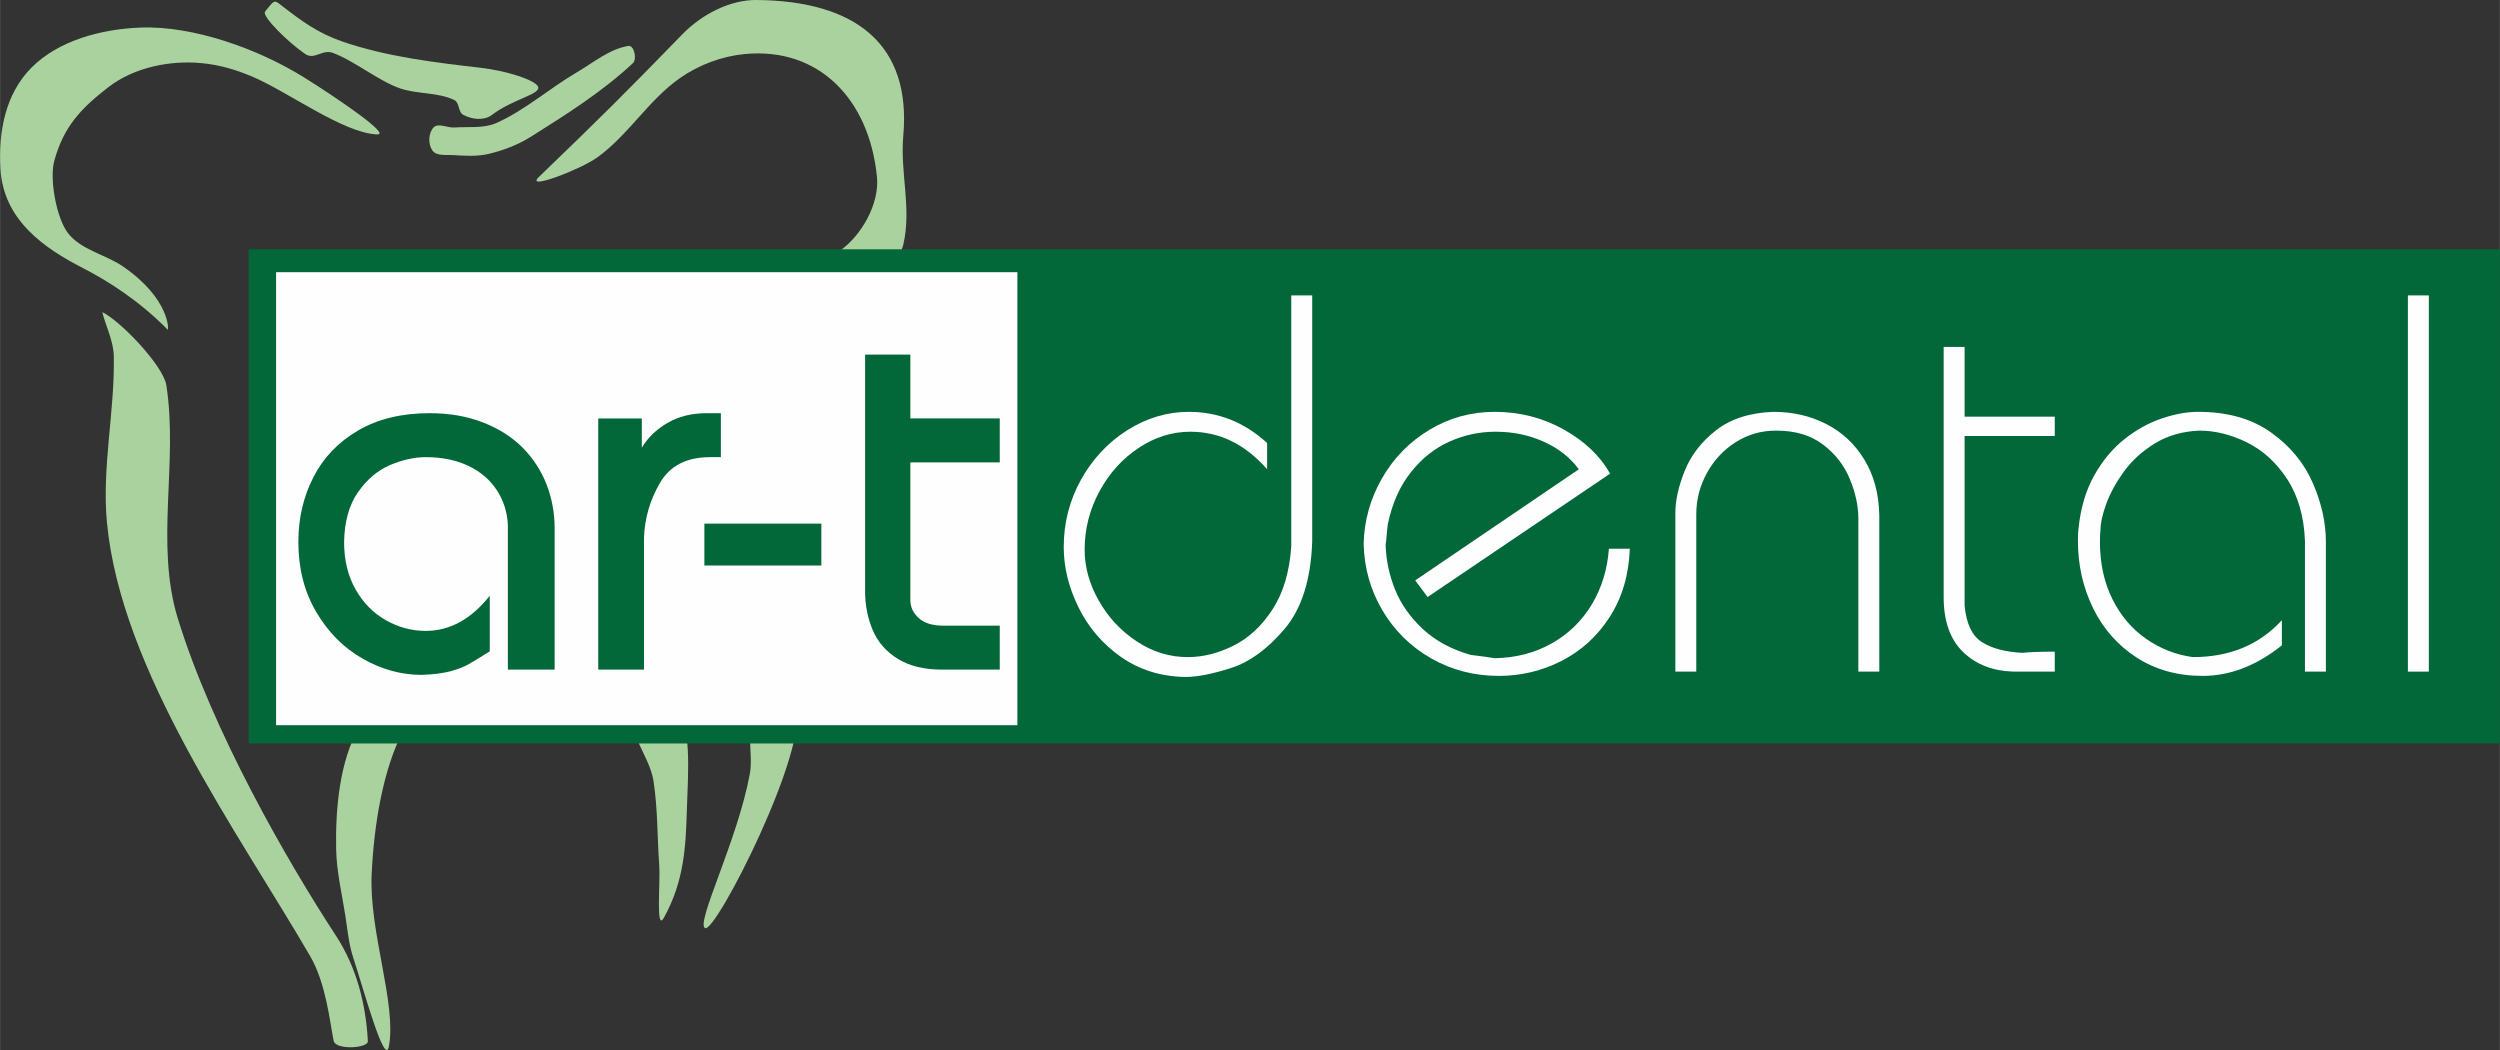 <?xml version="1.0" encoding="UTF-8"?>
<!DOCTYPE svg PUBLIC "-//W3C//DTD SVG 1.1//EN" "http://www.w3.org/Graphics/SVG/1.1/DTD/svg11.dtd">
<!-- Creator: CorelDRAW X8 -->
<svg xmlns="http://www.w3.org/2000/svg" xml:space="preserve" width="200px" height="84px" version="1.1" style="shape-rendering:geometricPrecision; text-rendering:geometricPrecision; image-rendering:optimizeQuality; fill-rule:evenodd; clip-rule:evenodd"
viewBox="0 0 94442 39668"
 xmlns:xlink="http://www.w3.org/1999/xlink">
 <rect x="0" y="0" width="94442" height="39668" fill="#333333" stroke="none"/>
 <defs>
  <style type="text/css">
   <![CDATA[
    .fil2 {fill:#FEFEFE}
    .fil0 {fill:#AAD29F}
    .fil1 {fill:#026739}
    .fil4 {fill:#FEFEFE;fill-rule:nonzero}
    .fil3 {fill:#026739;fill-rule:nonzero}
   ]]>
  </style>
 </defs>
 <g id="Capa_x0020_1">
  <g id="_2417345794384">
   <g>
    <path class="fil0" d="M13895 39339c-74,-1416 -432,-2803 -1207,-3991 -1837,-2809 -4666,-7727 -5976,-11993 -862,-2808 24,-5900 -431,-8802 -116,-738 -1720,-2418 -2417,-2761 90,425 420,1075 432,1640 45,2101 -455,4207 -259,6299 527,5613 4947,11693 7680,16394 595,1024 739,2463 884,3191 74,369 1308,283 1294,23z"/>
    <path class="fil0" d="M6333 12455c41,41 95,-1159 -1688,-2387 -666,-459 -1581,-619 -2077,-1258 -439,-564 -709,-2045 -520,-2734 352,-1281 986,-1962 2035,-2777 964,-750 2334,-1032 3549,-912 701,70 1273,251 1838,483 1342,549 3506,2175 4785,2208 490,12 -1361,-1271 -2760,-2146 -1720,-1076 -4189,-1968 -6200,-1890 -1460,57 -3085,480 -4113,1518 -987,998 -1249,2418 -1168,3820 111,1939 1657,2998 3111,3745 898,462 2095,1199 3208,2330z"/>
    <path class="fil0" d="M20358 6683c2310,-2224 3263,-3169 5411,-5381 720,-741 1781,-1311 2814,-1302 3777,33 5843,1704 5540,5121 -126,1426 322,2727 0,4123 -113,489 -668,909 -1169,954 -470,43 -1598,-465 -1211,-737 786,-556 1486,-1748 1385,-2778 -292,-2951 -2207,-4899 -4978,-4643 -877,81 -1746,407 -2467,911 -1188,832 -1942,2145 -3118,2994 -627,455 -2765,1276 -2207,738z"/>
    <path class="fil0" d="M10013 434c284,-334 318,-461 519,-304 888,693 1481,1119 2381,1433 1677,586 3627,811 5238,997 1013,118 2026,459 2164,695 177,301 -917,466 -1732,1085 -299,227 -750,176 -1082,0 -206,-110 -135,-465 -346,-564 -627,-296 -1378,-213 -2035,-434 -807,-273 -1752,-1055 -2554,-1346 -401,-145 -684,282 -1038,44 -610,-410 -1663,-1432 -1515,-1606z"/>
    <path class="fil0" d="M23734 1736c222,-36 338,498 173,651 -1157,1079 -2512,1935 -3852,2778 -488,306 -1041,518 -1602,650 -435,103 -895,71 -1342,44 -265,-16 -625,43 -778,-174 -167,-236 -156,-658 43,-868 178,-188 520,19 779,0 535,-39 1112,47 1602,-173 1088,-489 1999,-1308 3030,-1910 629,-368 1227,-880 1947,-998z"/>
    <path class="fil0" d="M26635 35064c406,193 3998,-6871 3419,-8419 -201,-540 -1062,-315 -1428,131 -527,641 -151,1657 -303,2473 -471,2527 -2056,5640 -1688,5815z"/>
    <path class="fil0" d="M25076 34674c773,-1383 825,-2719 866,-3949 58,-1753 201,-3161 -476,-4600 -308,-655 -1269,-273 -1559,390 -412,945 625,1975 780,2995 164,1074 135,2085 216,3168 48,638 -139,2554 173,1996z"/>
    <path class="fil0" d="M14688 39534c303,-1594 -752,-4331 -650,-6509 88,-1865 420,-3944 1212,-5468 359,-692 -1304,-765 -1688,-87 -741,1310 -893,3095 -866,4600 16,847 215,1681 347,2517 84,538 131,1089 303,1606 378,1139 1189,4141 1342,3341z"/>
   </g>
   <rect class="fil1" x="9391" y="9418" width="85051" height="18670"/>
   <rect class="fil2" x="10428" y="10283" width="28005" height="17114"/>
   <path class="fil3" d="M19184 25298l0 -5480c-26,-478 -164,-912 -416,-1298 -255,-389 -609,-696 -1067,-916 -461,-221 -998,-333 -1620,-333 -435,0 -887,102 -1359,303 -468,204 -870,547 -1205,1028 -333,481 -507,1104 -520,1875 0,686 144,1285 436,1793 288,510 670,896 1145,1163 475,267 975,402 1503,402 910,0 1715,-442 2419,-1328l0 2099c-377,240 -649,405 -816,497 -166,96 -392,179 -674,258 -284,75 -644,121 -1087,135 -775,0 -1522,-208 -2238,-620 -717,-412 -1297,-998 -1745,-1763 -449,-764 -671,-1644 -671,-2636 0,-896 190,-1713 570,-2451 376,-738 939,-1325 1688,-1763 747,-435 1643,-653 2695,-653 749,0 1423,116 2022,350 600,233 1100,553 1500,955 399,406 700,867 903,1391 203,524 304,1074 304,1654l0 5338 -1767 0z"/>
   <path id="1" class="fil3" d="M22598 15808l1646 0 0 1107c223,-379 547,-689 966,-936 422,-247 917,-369 1490,-369l530 0 0 1661 -409 0c-884,0 -1513,323 -1889,969 -380,649 -580,1341 -605,2076l0 4982 -1729 0 0 -9490z"/>
   <polygon id="2" class="fil3" points="26608,21364 26608,19782 31027,19782 31027,21364 "/>
   <path id="3" class="fil3" d="M32680 22336l0 -8940 1709 0 0 2412 3378 0 0 1661 -3378 0 0 5199c0,264 105,491 317,682 210,192 518,287 920,287l2141 0 0 1661 -2180 0c-674,0 -1231,-135 -1669,-406 -439,-270 -753,-629 -946,-1077 -193,-452 -292,-942 -292,-1479z"/>
   <path class="fil4" d="M49571 11160l0 9306c-51,1436 -399,2534 -1044,3295 -646,760 -1321,1253 -2028,1477 -703,226 -1274,337 -1713,337 -926,-13 -1740,-267 -2440,-757 -699,-493 -1233,-1118 -1605,-1875 -372,-757 -557,-1514 -557,-2274 0,-919 219,-1767 655,-2552 436,-783 1021,-1405 1751,-1868 730,-460 1503,-690 2321,-690 1112,0 2098,392 2957,1177l0 993c-828,-946 -1794,-1419 -2900,-1419 -686,0 -1338,202 -1953,611 -618,409 -1111,957 -1483,1643 -372,689 -558,1425 -558,2206 0,649 176,1288 531,1916 355,632 835,1146 1433,1541 598,399 1243,598 1933,598 567,0 1138,-142 1713,-426 578,-284 1071,-740 1480,-1365 412,-628 652,-1429 716,-2402l0 -9472 791 0z"/>
   <path id="1" class="fil4" d="M59644 17729c-328,-446 -770,-794 -1331,-1044 -558,-250 -1159,-375 -1812,-375 -608,0 -1192,125 -1750,375 -557,250 -1044,638 -1456,1162 -416,521 -703,1173 -866,1950 -13,78 -27,203 -40,375 -13,172 -27,311 -44,412 17,585 139,1153 361,1700 224,551 575,1044 1048,1483 473,440 1071,764 1798,974 443,54 747,94 912,125 808,-14 1531,-203 2166,-565 639,-361 1142,-858 1514,-1483 372,-628 582,-1325 635,-2088l791 0c-37,993 -290,1851 -760,2578 -466,727 -1071,1277 -1815,1659 -747,379 -1534,568 -2372,568 -929,0 -1781,-220 -2558,-662 -774,-443 -1385,-1045 -1838,-1808 -453,-764 -690,-1602 -713,-2521 23,-886 253,-1710 696,-2477 439,-767 1037,-1375 1787,-1828 751,-453 1572,-680 2464,-680 946,0 1818,223 2612,666 794,446 1379,1000 1750,1670l-6893 4660 -466 -629 6180 -4197z"/>
   <path id="2" class="fil4" d="M64081 25373l-791 0 0 -5982c0,-476 115,-1003 348,-1588 230,-585 622,-1098 1173,-1534 550,-439 1277,-676 2186,-710 726,0 1392,152 1994,460 601,308 1085,757 1443,1352 361,594 547,1294 561,2101l0 5901 -791 0 0 -5779c0,-473 -105,-969 -318,-1486 -209,-518 -547,-954 -1010,-1308 -467,-355 -1051,-531 -1757,-531l-38 0c-540,0 -1040,142 -1500,429 -459,287 -824,676 -1095,1166 -270,487 -405,1010 -405,1568l0 5941z"/>
   <path id="3" class="fil4" d="M74218 13106l0 2636 3406 0 0 730 -3406 0 0 6404c64,689 284,1152 659,1385 375,236 879,368 1510,402 308,-30 724,-44 1237,-44l0 754 -1564 0c-774,-21 -1409,-267 -1899,-740 -490,-474 -734,-1166 -734,-2078l0 -9449 791 0z"/>
   <path id="4" class="fil4" d="M86204 23430l0 949c-960,771 -1960,1156 -2997,1156 -946,0 -1778,-233 -2494,-696 -713,-463 -1261,-1085 -1643,-1866 -381,-780 -571,-1629 -571,-2544 0,-206 7,-355 21,-449 77,-778 277,-1450 594,-2018 321,-568 703,-1027 1156,-1382 450,-355 919,-612 1406,-774 490,-165 943,-247 1365,-247 1112,0 2031,261 2757,781 727,521 1251,1159 1579,1916 327,757 490,1494 490,2210l0 4907 -791 0 0 -4944c-37,-923 -260,-1696 -669,-2325 -413,-629 -919,-1091 -1521,-1389 -601,-297 -1203,-446 -1804,-446 -629,27 -1186,186 -1666,476 -480,295 -872,649 -1176,1065 -301,419 -527,828 -673,1233 -145,403 -216,727 -216,980 -14,105 -20,254 -20,447 0,817 159,1540 473,2169 314,628 740,1128 1274,1497 534,372 1122,601 1760,689 1396,0 2518,-466 3366,-1395z"/>
   <polygon id="5" class="fil4" points="91756,11160 91756,25373 90965,25373 90965,11160 "/>
  </g>
 </g>
</svg>
